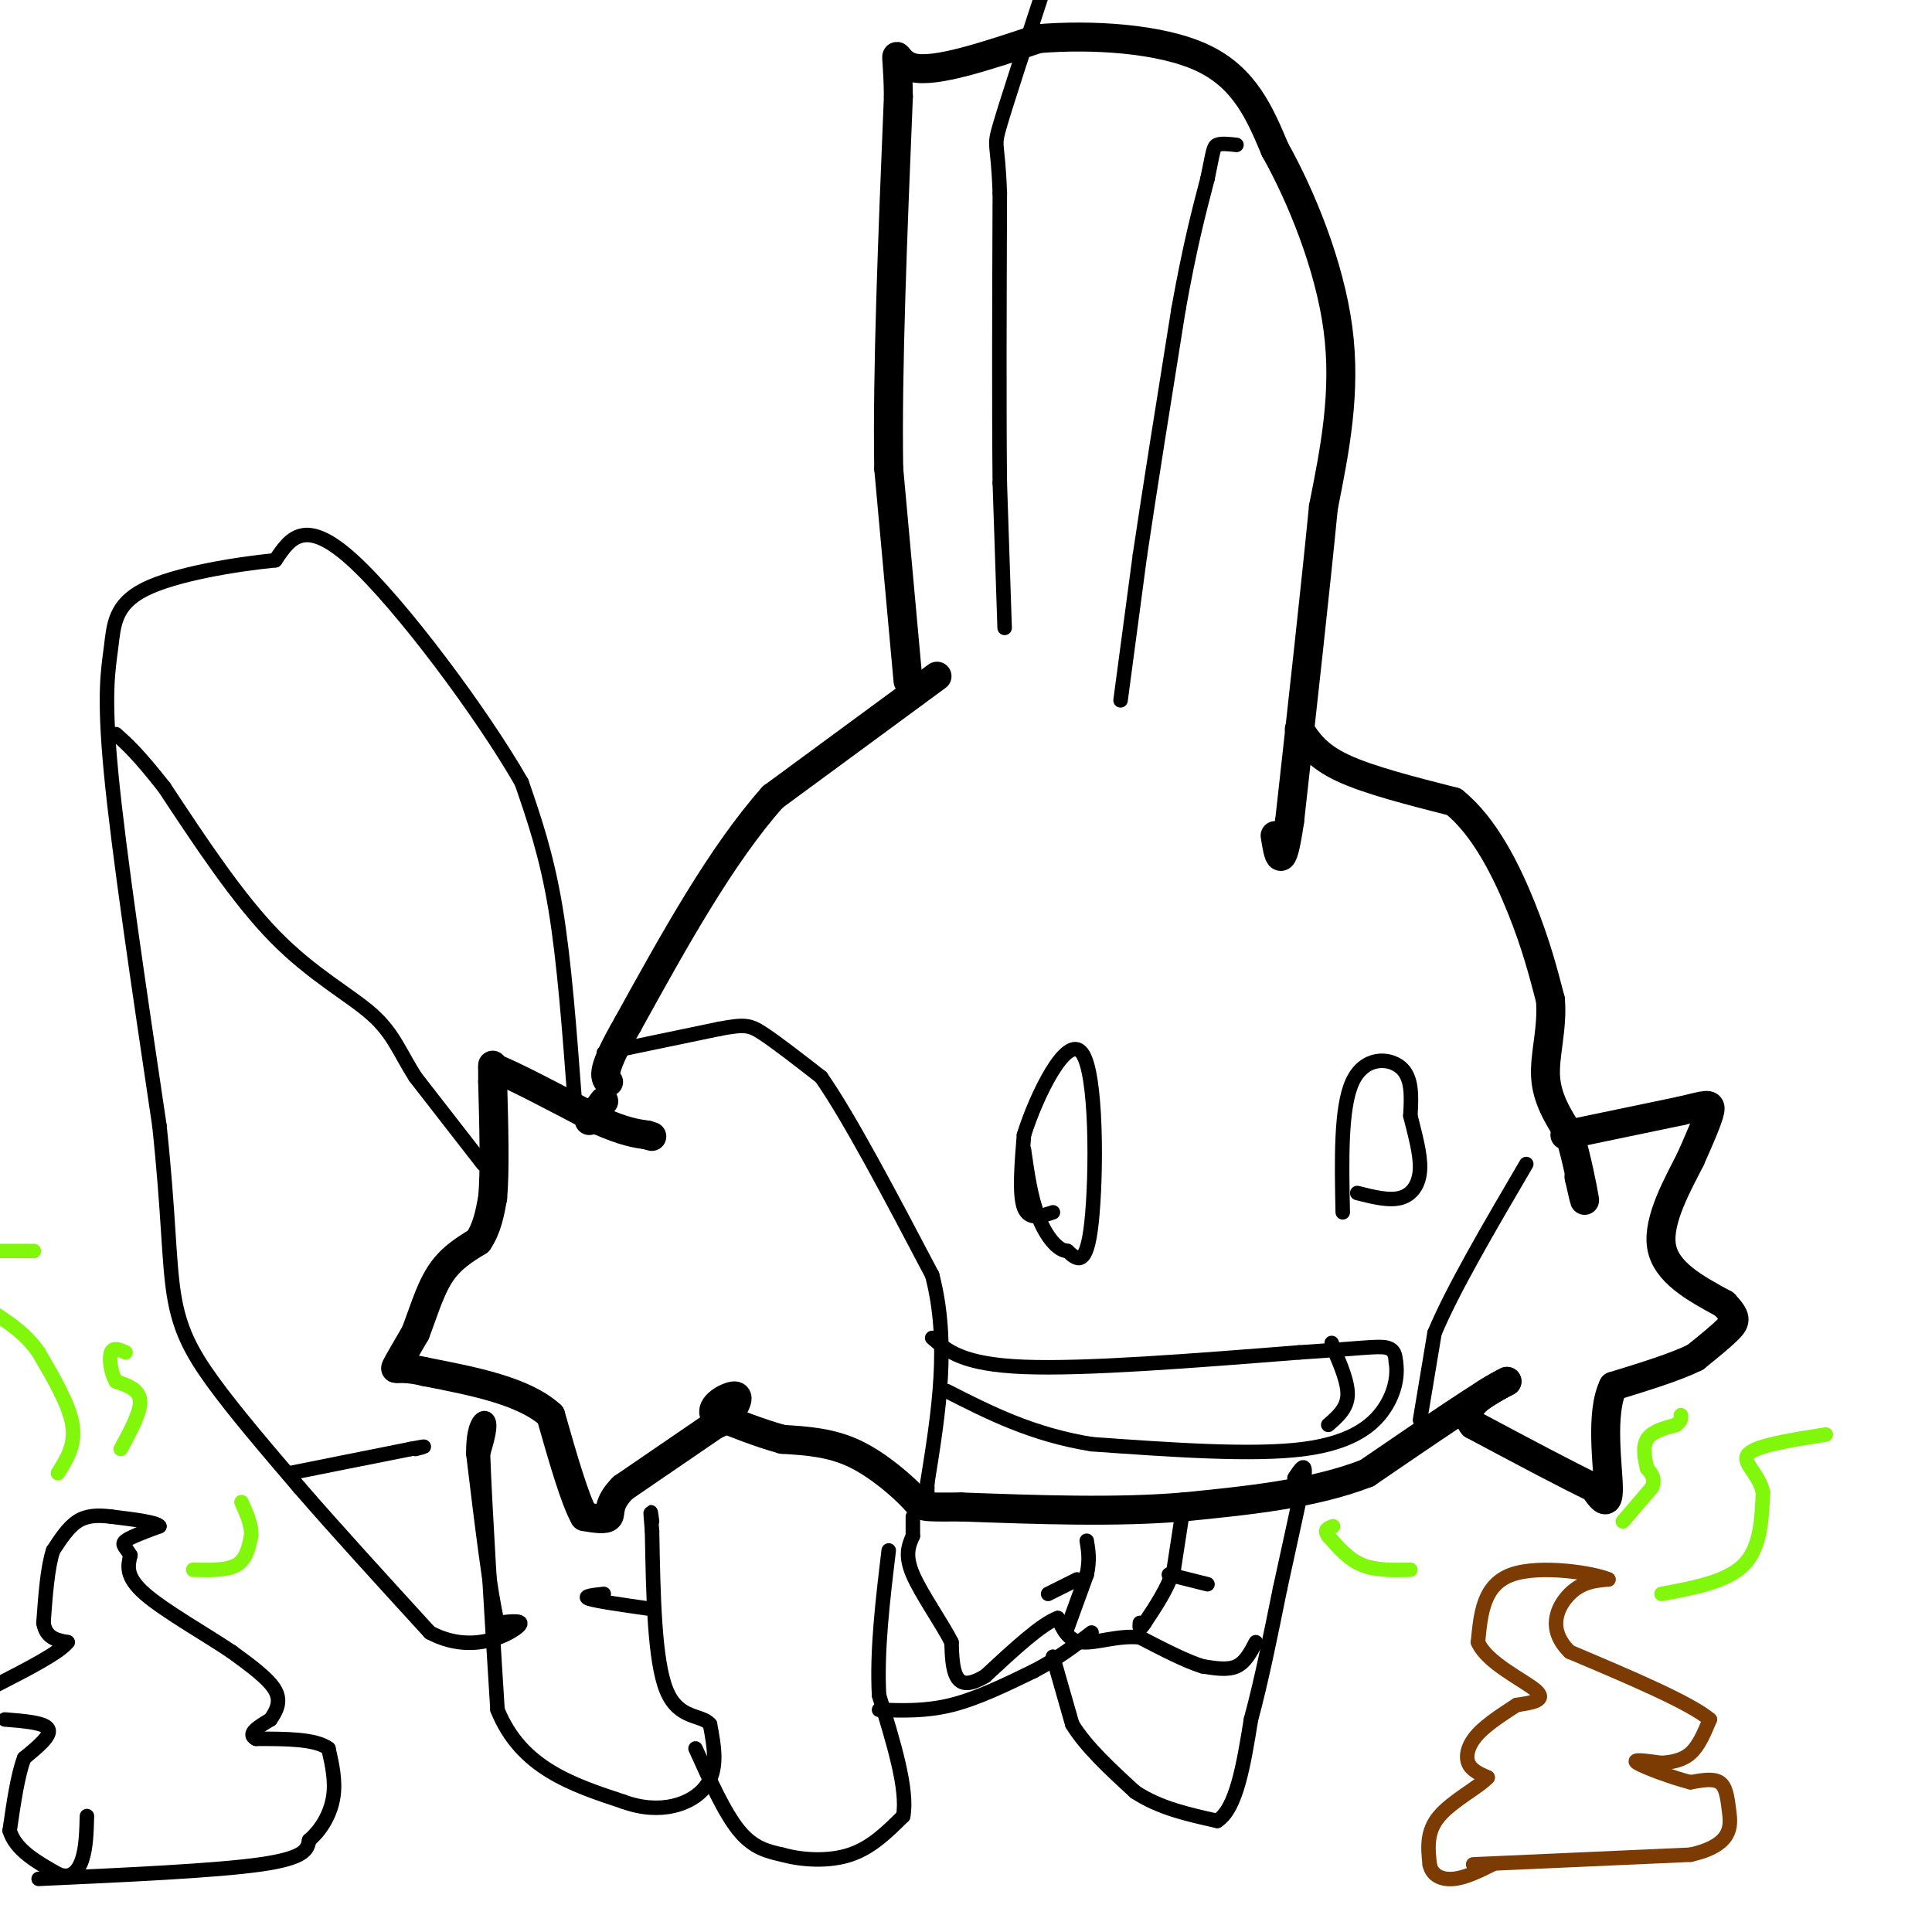 <svg viewBox='0 0 400 400' version='1.1' xmlns='http://www.w3.org/2000/svg' xmlns:xlink='http://www.w3.org/1999/xlink'><g fill='none' stroke='#000000' stroke-width='6' stroke-linecap='round' stroke-linejoin='round'><path d='M194,140c0.000,0.000 -34.000,25.000 -34,25'/><path d='M160,165c-10.667,12.000 -20.333,29.500 -30,47'/><path d='M130,212c-5.667,9.833 -4.833,10.917 -4,12'/><path d='M188,141c0.000,0.000 -4.000,-44.000 -4,-44'/><path d='M184,97c-0.333,-20.167 0.833,-48.583 2,-77'/><path d='M186,20c-0.178,-13.044 -1.622,-7.156 3,-6c4.622,1.156 15.311,-2.422 26,-6'/><path d='M215,8c10.933,-0.889 25.267,-0.111 34,4c8.733,4.111 11.867,11.556 15,19'/><path d='M264,31c5.356,9.533 11.244,23.867 13,37c1.756,13.133 -0.622,25.067 -3,37'/><path d='M274,105c-1.667,17.000 -4.333,41.000 -7,65'/><path d='M267,170c-1.667,11.333 -2.333,7.167 -3,3'/><path d='M269,151c1.833,2.750 3.667,5.500 9,8c5.333,2.500 14.167,4.750 23,7'/><path d='M301,166c6.422,5.133 10.978,14.467 14,22c3.022,7.533 4.511,13.267 6,19'/><path d='M321,207c0.489,5.978 -1.289,11.422 -1,16c0.289,4.578 2.644,8.289 5,12'/><path d='M325,235c1.489,4.933 2.711,11.267 3,13c0.289,1.733 -0.356,-1.133 -1,-4'/><path d='M327,244c-0.167,-0.667 -0.083,-0.333 0,0'/><path d='M324,235c0.000,0.000 24.000,-5.000 24,-5'/><path d='M348,230c5.244,-1.222 6.356,-1.778 6,0c-0.356,1.778 -2.178,5.889 -4,10'/><path d='M350,240c-2.533,5.022 -6.867,12.578 -6,18c0.867,5.422 6.933,8.711 13,12'/><path d='M357,270c2.556,2.711 2.444,3.489 1,5c-1.444,1.511 -4.222,3.756 -7,6'/><path d='M351,281c-4.000,2.000 -10.500,4.000 -17,6'/><path d='M334,287c-2.733,5.600 -1.067,16.600 -1,21c0.067,4.400 -1.467,2.200 -3,0'/><path d='M330,308c-4.667,-2.167 -14.833,-7.583 -25,-13'/><path d='M305,295c-3.000,-3.667 2.000,-6.333 7,-9'/><path d='M312,286c-3.667,1.667 -16.333,10.333 -29,19'/><path d='M283,305c-11.167,4.333 -24.583,5.667 -38,7'/><path d='M245,312c-14.000,1.167 -30.000,0.583 -46,0'/><path d='M199,312c-8.845,0.048 -7.958,0.167 -10,-2c-2.042,-2.167 -7.012,-6.619 -12,-9c-4.988,-2.381 -9.994,-2.690 -15,-3'/><path d='M162,298c-4.833,-1.333 -9.417,-3.167 -14,-5'/><path d='M148,293c-1.244,-1.844 2.644,-3.956 4,-4c1.356,-0.044 0.178,1.978 -1,4'/><path d='M151,293c-0.667,1.000 -1.833,1.500 -3,2'/><path d='M148,295c-3.667,2.500 -11.333,7.750 -19,13'/><path d='M129,308c-3.400,3.356 -2.400,5.244 -3,6c-0.600,0.756 -2.800,0.378 -5,0'/><path d='M121,314c-2.000,-3.500 -4.500,-12.250 -7,-21'/><path d='M114,293c-5.500,-5.000 -15.750,-7.000 -26,-9'/><path d='M88,284c-5.556,-1.311 -6.444,-0.089 -6,-1c0.444,-0.911 2.222,-3.956 4,-7'/><path d='M86,276c1.378,-3.444 2.822,-8.556 5,-12c2.178,-3.444 5.089,-5.222 8,-7'/><path d='M99,257c1.833,-2.667 2.417,-5.833 3,-9'/><path d='M102,248c0.500,-5.500 0.250,-14.750 0,-24'/><path d='M102,224c0.000,-4.500 0.000,-3.750 0,-3'/><path d='M102,221c3.667,1.333 12.833,6.167 22,11'/><path d='M124,232c5.333,2.333 7.667,2.667 10,3'/><path d='M134,235c1.667,0.500 0.833,0.250 0,0'/><path d='M122,232c0.000,0.000 3.000,-4.000 3,-4'/></g>
<g fill='none' stroke='#000000' stroke-width='3' stroke-linecap='round' stroke-linejoin='round'><path d='M125,218c0.000,0.000 24.000,-5.000 24,-5'/><path d='M149,213c5.200,-0.956 6.200,-0.844 9,1c2.800,1.844 7.400,5.422 12,9'/><path d='M170,223c5.833,8.333 14.417,24.667 23,41'/><path d='M193,264c3.667,14.000 1.333,28.500 -1,43'/><path d='M192,307c-0.167,7.333 -0.083,4.167 0,1'/><path d='M294,294c0.000,0.000 3.000,-18.000 3,-18'/><path d='M297,276c3.667,-8.833 11.333,-21.917 19,-35'/><path d='M119,228c-1.083,-14.500 -2.167,-29.000 -4,-40c-1.833,-11.000 -4.417,-18.500 -7,-26'/><path d='M108,162c-8.156,-14.267 -25.044,-36.933 -35,-46c-9.956,-9.067 -12.978,-4.533 -16,0'/><path d='M57,116c-8.198,0.813 -20.692,2.847 -27,6c-6.308,3.153 -6.429,7.426 -7,12c-0.571,4.574 -1.592,9.450 0,26c1.592,16.550 5.796,44.775 10,73'/><path d='M33,233c1.964,18.405 1.875,27.917 3,35c1.125,7.083 3.464,11.738 8,18c4.536,6.262 11.268,14.131 18,22'/><path d='M62,308c7.500,8.667 17.250,19.333 27,30'/><path d='M89,338c8.378,4.489 15.822,0.711 18,-1c2.178,-1.711 -0.911,-1.356 -4,-1'/><path d='M103,336c-1.500,-6.000 -3.250,-20.500 -5,-35'/><path d='M98,301c-0.067,-7.311 2.267,-8.089 3,-7c0.733,1.089 -0.133,4.044 -1,7'/><path d='M100,301c0.333,10.000 1.667,31.500 3,53'/><path d='M103,354c4.833,12.000 15.417,15.500 26,19'/><path d='M129,373c7.778,2.867 14.222,0.533 17,-3c2.778,-3.533 1.889,-8.267 1,-13'/><path d='M147,357c-1.711,-2.111 -6.489,-0.889 -9,-7c-2.511,-6.111 -2.756,-19.556 -3,-33'/><path d='M135,317c-0.500,-5.833 -0.250,-3.917 0,-2'/><path d='M134,333c-5.250,-0.750 -10.500,-1.500 -12,-2c-1.500,-0.500 0.750,-0.750 3,-1'/><path d='M144,362c3.000,6.667 6.000,13.333 9,17c3.000,3.667 6.000,4.333 9,5'/><path d='M162,384c4.022,1.133 9.578,1.467 14,0c4.422,-1.467 7.711,-4.733 11,-8'/><path d='M187,376c1.000,-5.500 -2.000,-15.250 -5,-25'/><path d='M182,351c-0.500,-9.167 0.750,-19.583 2,-30'/><path d='M182,354c4.833,0.167 9.667,0.333 15,-1c5.333,-1.333 11.167,-4.167 17,-7'/><path d='M214,346c4.833,-2.500 8.417,-5.250 12,-8'/><path d='M218,343c0.000,0.000 4.000,14.000 4,14'/><path d='M222,357c2.833,4.667 7.917,9.333 13,14'/><path d='M235,371c5.000,3.333 11.000,4.667 17,6'/><path d='M252,377c4.000,-2.500 5.500,-11.750 7,-21'/><path d='M259,356c2.167,-8.000 4.083,-17.500 6,-27'/><path d='M265,329c1.833,-8.333 3.417,-15.667 5,-23'/><path d='M270,306c0.500,-3.833 -0.750,-1.917 -2,0'/><path d='M260,340c-1.083,2.083 -2.167,4.167 -4,5c-1.833,0.833 -4.417,0.417 -7,0'/><path d='M249,345c-3.333,-1.000 -8.167,-3.500 -13,-6'/><path d='M236,339c-4.467,-0.489 -9.133,1.289 -12,1c-2.867,-0.289 -3.933,-2.644 -5,-5'/><path d='M219,335c-3.333,1.167 -9.167,6.583 -15,12'/><path d='M204,347c-3.622,2.178 -5.178,1.622 -6,0c-0.822,-1.622 -0.911,-4.311 -1,-7'/><path d='M197,340c-1.933,-3.844 -6.267,-9.956 -8,-14c-1.733,-4.044 -0.867,-6.022 0,-8'/><path d='M189,318c0.000,-2.000 0.000,-3.000 0,-4'/><path d='M221,337c0.000,0.000 4.000,-11.000 4,-11'/><path d='M225,326c0.667,-3.000 0.333,-5.000 0,-7'/><path d='M245,312c0.000,0.000 -2.000,13.000 -2,13'/><path d='M243,325c-1.333,4.000 -3.667,7.500 -6,11'/><path d='M237,336c-1.167,1.833 -1.083,0.917 -1,0'/><path d='M60,305c0.000,0.000 25.000,-5.000 25,-5'/><path d='M85,300c4.333,-0.833 2.667,-0.417 1,0'/><path d='M100,241c0.000,0.000 -14.000,-18.000 -14,-18'/><path d='M86,223c-3.286,-5.143 -4.500,-9.000 -9,-13c-4.500,-4.000 -12.286,-8.143 -20,-16c-7.714,-7.857 -15.357,-19.429 -23,-31'/><path d='M34,163c-5.500,-7.000 -7.750,-9.000 -10,-11'/><path d='M218,251c-2.500,0.833 -5.000,1.667 -6,-1c-1.000,-2.667 -0.500,-8.833 0,-15'/><path d='M212,235c2.536,-8.179 8.875,-21.125 12,-17c3.125,4.125 3.036,25.321 2,35c-1.036,9.679 -3.018,7.839 -5,6'/><path d='M221,259c-1.978,0.000 -4.422,-3.000 -6,-7c-1.578,-4.000 -2.289,-9.000 -3,-14'/><path d='M278,251c-0.222,-10.844 -0.444,-21.689 2,-27c2.444,-5.311 7.556,-5.089 10,-3c2.444,2.089 2.222,6.044 2,10'/><path d='M292,231c0.893,3.667 2.125,7.833 2,11c-0.125,3.167 -1.607,5.333 -4,6c-2.393,0.667 -5.696,-0.167 -9,-1'/><path d='M193,277c3.167,2.750 6.333,5.500 19,6c12.667,0.500 34.833,-1.250 57,-3'/><path d='M269,280c12.778,-0.822 16.222,-1.378 18,-1c1.778,0.378 1.889,1.689 2,3'/><path d='M289,282c0.345,1.952 0.208,5.333 -2,9c-2.208,3.667 -6.488,7.619 -17,9c-10.512,1.381 -27.256,0.190 -44,-1'/><path d='M226,299c-12.333,-2.000 -21.167,-6.500 -30,-11'/><path d='M275,295c1.917,-1.667 3.833,-3.333 4,-6c0.167,-2.667 -1.417,-6.333 -3,-10'/><path d='M276,279c-0.500,-1.667 -0.250,-0.833 0,0'/><path d='M8,389c18.333,-0.833 36.667,-1.667 46,-3c9.333,-1.333 9.667,-3.167 10,-5'/><path d='M64,381c2.711,-2.333 4.489,-5.667 5,-9c0.511,-3.333 -0.244,-6.667 -1,-10'/><path d='M68,362c-2.667,-2.000 -8.833,-2.000 -15,-2'/><path d='M53,360c-2.000,-1.000 0.500,-2.500 3,-4'/><path d='M56,356c1.089,-1.600 2.311,-3.600 1,-6c-1.311,-2.400 -5.156,-5.200 -9,-8'/><path d='M48,342c-5.267,-3.556 -13.933,-8.444 -18,-12c-4.067,-3.556 -3.533,-5.778 -3,-8'/><path d='M27,322c-1.000,-1.778 -2.000,-2.222 -1,-3c1.000,-0.778 4.000,-1.889 7,-3'/><path d='M33,316c-0.500,-0.833 -5.250,-1.417 -10,-2'/><path d='M23,314c-2.889,-0.356 -5.111,-0.244 -7,1c-1.889,1.244 -3.444,3.622 -5,6'/><path d='M11,321c-1.167,3.500 -1.583,9.250 -2,15'/><path d='M9,336c0.500,3.167 2.750,3.583 5,4'/><path d='M14,340c-1.667,2.167 -8.333,5.583 -15,9'/><path d='M1,356c4.167,0.333 8.333,0.667 9,2c0.667,1.333 -2.167,3.667 -5,6'/><path d='M5,364c-1.333,3.500 -2.167,9.250 -3,15'/><path d='M2,379c1.167,4.000 5.583,6.500 10,9'/><path d='M12,388c2.622,1.133 4.178,-0.533 5,-3c0.822,-2.467 0.911,-5.733 1,-9'/></g>
<g fill='none' stroke='#80F70B' stroke-width='3' stroke-linecap='round' stroke-linejoin='round'><path d='M12,305c1.833,-2.917 3.667,-5.833 3,-10c-0.667,-4.167 -3.833,-9.583 -7,-15'/><path d='M8,280c-2.667,-3.833 -5.833,-5.917 -9,-8'/><path d='M0,259c0.000,0.000 7.000,0.000 7,0'/><path d='M25,300c2.083,-3.833 4.167,-7.667 4,-10c-0.167,-2.333 -2.583,-3.167 -5,-4'/><path d='M24,286c-1.133,-1.956 -1.467,-4.844 -1,-6c0.467,-1.156 1.733,-0.578 3,0'/><path d='M40,325c3.500,0.083 7.000,0.167 9,-1c2.000,-1.167 2.500,-3.583 3,-6'/><path d='M52,318c0.167,-2.167 -0.917,-4.583 -2,-7'/></g>
<g fill='none' stroke='#000000' stroke-width='3' stroke-linecap='round' stroke-linejoin='round'><path d='M232,145c0.000,0.000 4.000,-30.000 4,-30'/><path d='M236,115c2.000,-13.500 5.000,-32.250 8,-51'/><path d='M244,64c2.333,-13.000 4.167,-20.000 6,-27'/><path d='M250,37c1.200,-5.756 1.200,-6.644 2,-7c0.800,-0.356 2.400,-0.178 4,0'/><path d='M208,130c0.000,0.000 -1.000,-30.000 -1,-30'/><path d='M207,100c-0.167,-15.000 -0.083,-37.500 0,-60'/><path d='M207,40c-0.400,-11.200 -1.400,-9.200 0,-14c1.400,-4.800 5.200,-16.400 9,-28'/><path d='M223,327c0.000,0.000 -6.000,3.000 -6,3'/><path d='M242,326c0.000,0.000 8.000,2.000 8,2'/></g>
<g fill='none' stroke='#7C3B02' stroke-width='3' stroke-linecap='round' stroke-linejoin='round'><path d='M305,386c0.000,0.000 45.000,-2.000 45,-2'/><path d='M350,384c8.821,-1.988 8.375,-5.958 8,-9c-0.375,-3.042 -0.679,-5.155 -2,-6c-1.321,-0.845 -3.661,-0.423 -6,0'/><path d='M350,369c-3.600,-0.889 -9.600,-3.111 -11,-4c-1.400,-0.889 1.800,-0.444 5,0'/><path d='M344,365c1.933,-0.133 4.267,-0.467 6,-2c1.733,-1.533 2.867,-4.267 4,-7'/><path d='M354,356c-4.167,-3.500 -16.583,-8.750 -29,-14'/><path d='M325,342c-4.867,-4.711 -2.533,-9.489 0,-12c2.533,-2.511 5.267,-2.756 8,-3'/><path d='M333,327c-2.889,-1.311 -14.111,-3.089 -20,-1c-5.889,2.089 -6.444,8.044 -7,14'/><path d='M306,340c1.756,4.267 9.644,7.933 12,10c2.356,2.067 -0.822,2.533 -4,3'/><path d='M314,353c-2.262,1.500 -5.917,3.750 -8,6c-2.083,2.250 -2.595,4.500 -2,6c0.595,1.500 2.298,2.250 4,3'/><path d='M308,368c-1.511,1.800 -7.289,4.800 -10,8c-2.711,3.200 -2.356,6.600 -2,10'/><path d='M296,386c0.444,2.356 2.556,3.244 5,3c2.444,-0.244 5.222,-1.622 8,-3'/></g>
<g fill='none' stroke='#80F70B' stroke-width='3' stroke-linecap='round' stroke-linejoin='round'><path d='M344,330c6.750,-1.250 13.500,-2.500 17,-6c3.500,-3.500 3.750,-9.250 4,-15'/><path d='M365,309c-0.756,-3.933 -4.644,-6.267 -3,-8c1.644,-1.733 8.822,-2.867 16,-4'/><path d='M292,325c-3.583,0.083 -7.167,0.167 -10,-1c-2.833,-1.167 -4.917,-3.583 -7,-6'/><path d='M275,318c-1.000,-1.333 0.000,-1.667 1,-2'/><path d='M336,315c0.000,0.000 6.000,-7.000 6,-7'/><path d='M342,308c0.833,-1.833 -0.083,-2.917 -1,-4'/><path d='M341,304c-0.422,-1.822 -0.978,-4.378 0,-6c0.978,-1.622 3.489,-2.311 6,-3'/><path d='M347,295c1.167,-0.833 1.083,-1.417 1,-2'/></g>
</svg>